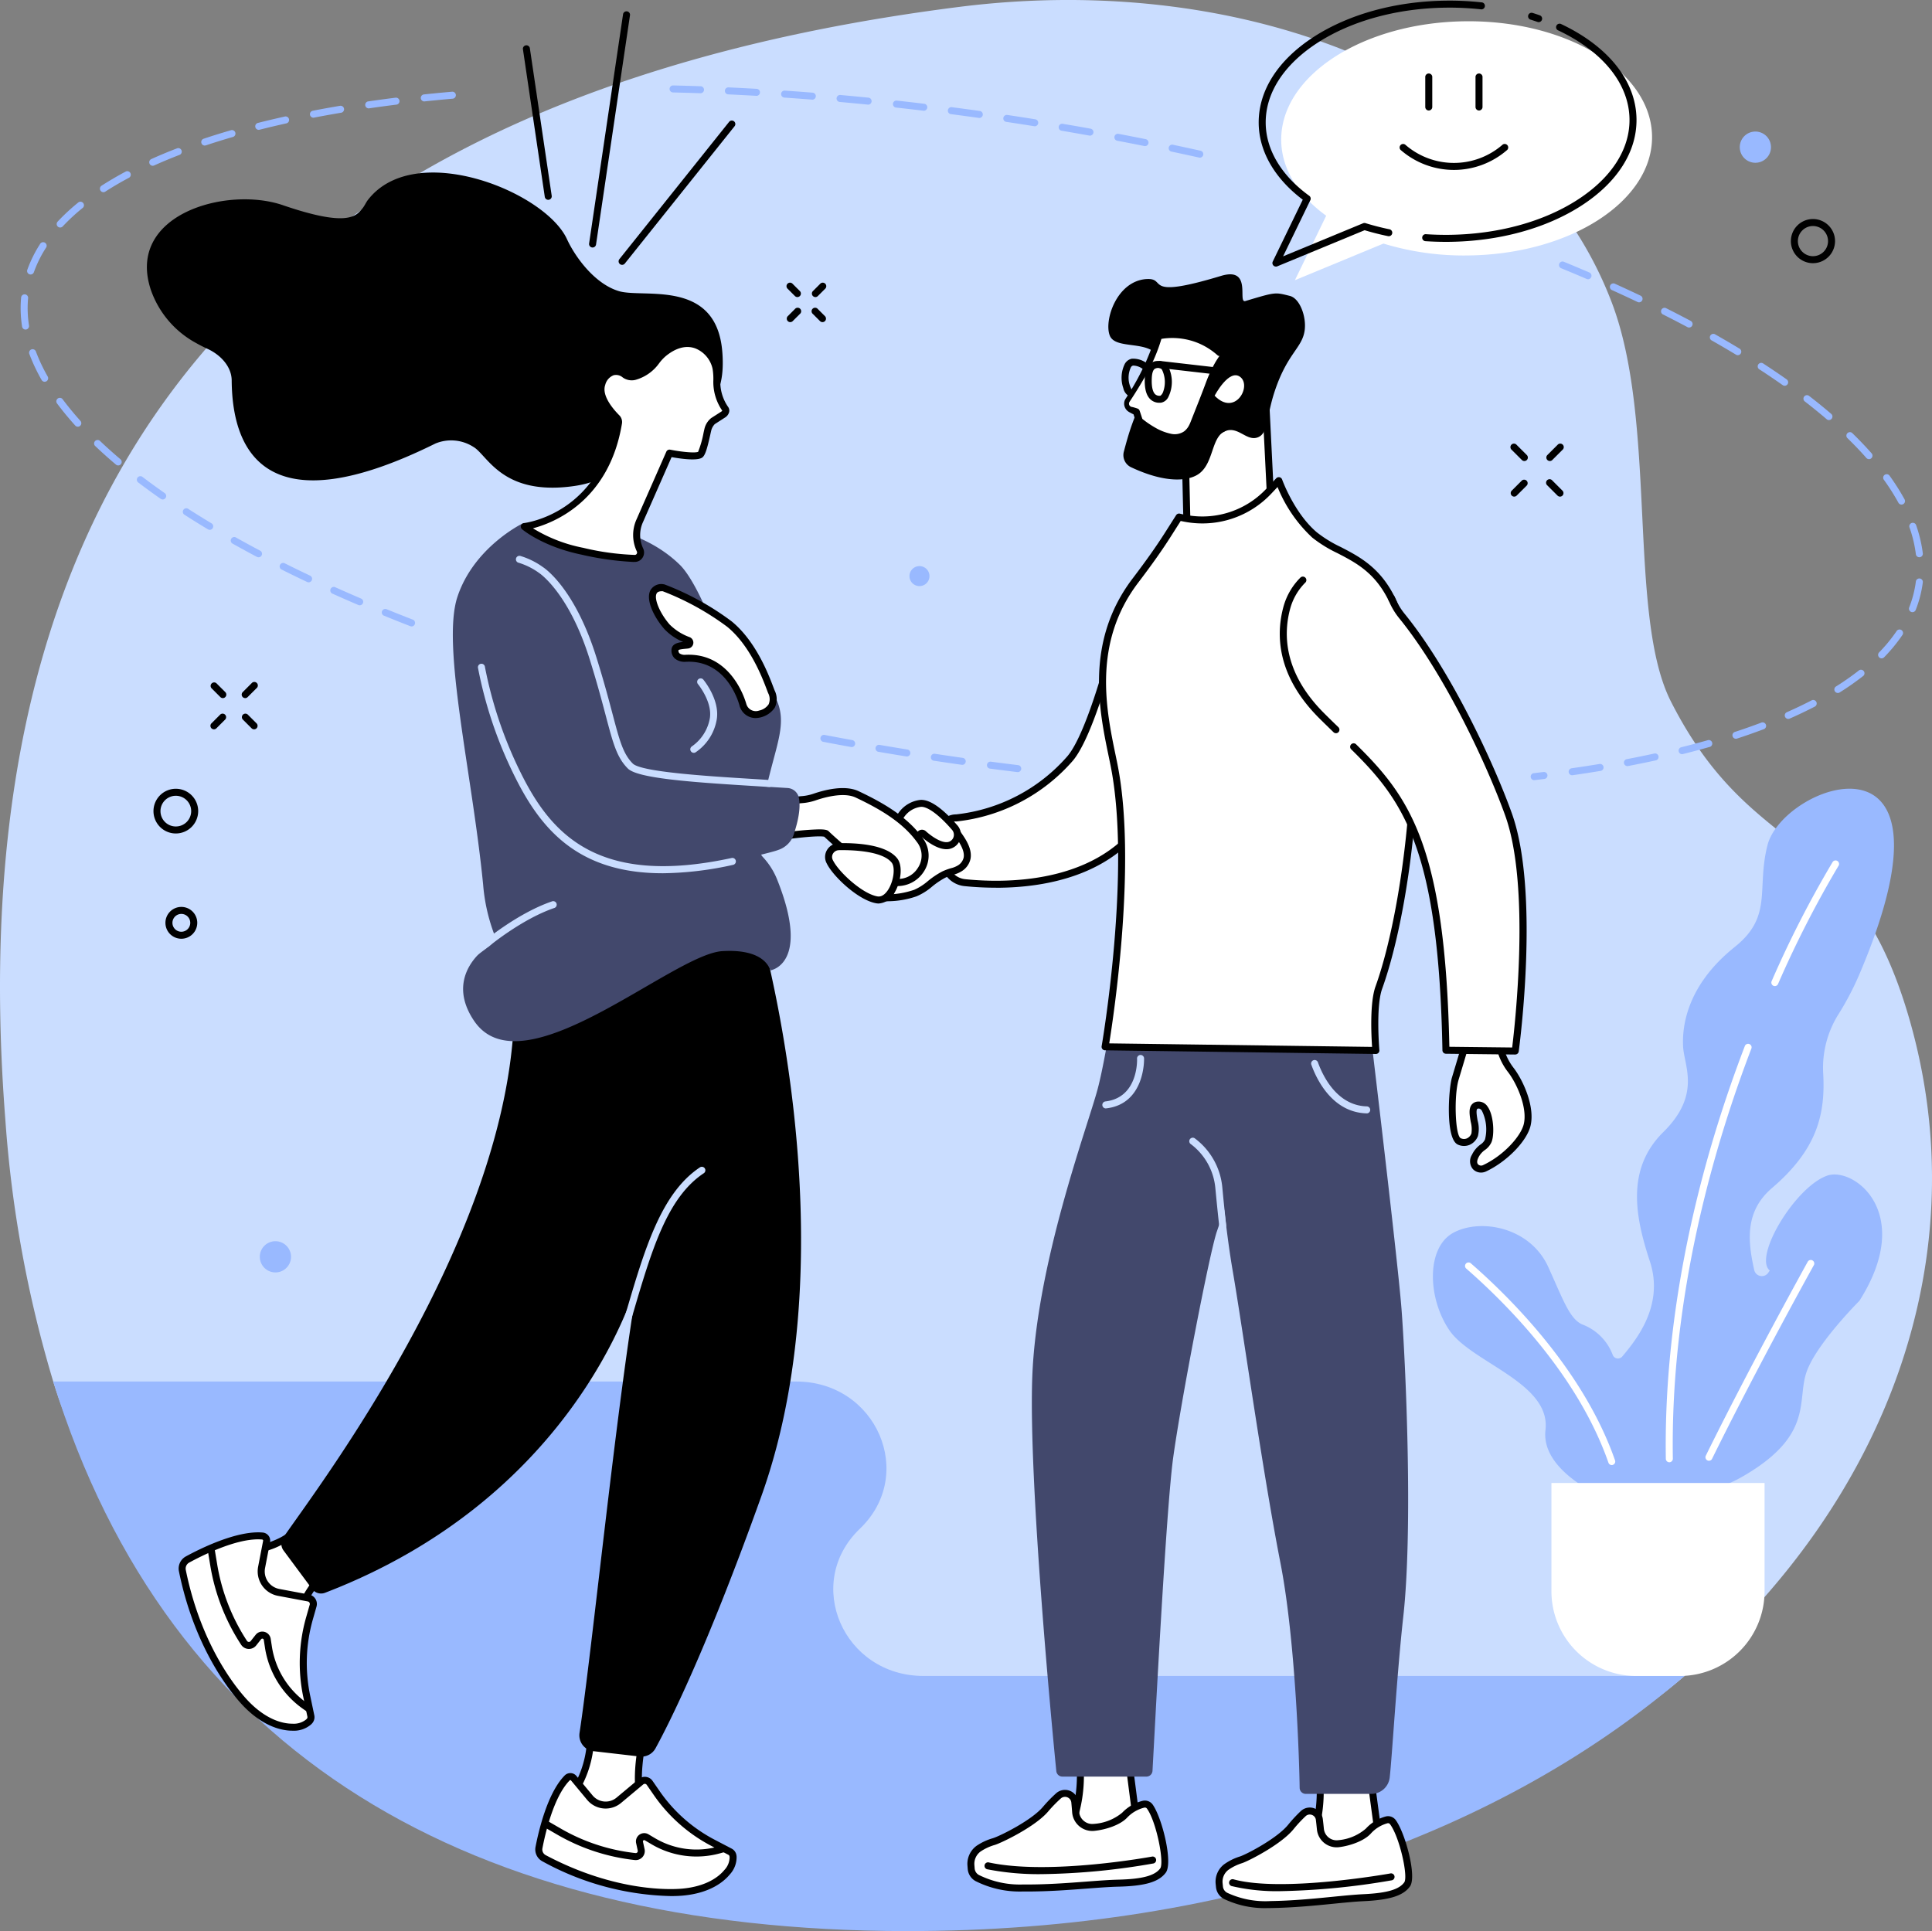 <svg xmlns="http://www.w3.org/2000/svg" xmlns:xlink="http://www.w3.org/1999/xlink" width="329.71" height="329.591" viewBox="0 0 329.71 329.591">
  <rect x="0" y="0" width="329.71" height="329.591" fill="#808080" stroke="none"/>
  <defs>
    <clipPath id="clip-path">
      <rect id="Rectangle_1478" data-name="Rectangle 1478" width="329.71" height="329.591" fill="none"/>
    </clipPath>
  </defs>
  <g id="Group_131" data-name="Group 131" clip-path="url(#clip-path)">
    <path id="Path_375" data-name="Path 375" d="M.915,191.14a204.814,204.814,0,0,0,8.181,44.7c19.758,63.8,102.063,77.495,147.482,77.654,56.637.2,100.3-1.191,130.745-27.309,35.172-30.17,50.124-72.042,38.513-112.3-9.7-33.619-26.418-26.058-40.684-54.161-7.4-14.576-2.3-47.451-10.039-67.956C260.847,13.96,213.329-5.114,163.629,1.186,29.954,18.133-6.52,95.735.915,191.14" transform="translate(0 0)" fill="#caddff"/>
    <path id="Path_376" data-name="Path 376" d="M168.362,685.889c56.737.063,102.395-17.347,132.843-43.542H171.35c-13.71,0-20.577-15.855-10.882-25.128s2.829-25.128-10.882-25.128H22.81c19.747,63.829,71.141,93.715,145.552,93.8" transform="translate(-13.726 -356.298)" fill="#99b9ff"/>
    <path id="Path_377" data-name="Path 377" d="M681.342,404.064c-5.432,1.875-12.6,13.8-9.842,16.17.078.067-.094.181-.141.269a1.335,1.335,0,0,1-2.484-.337c-1.121-5-1.594-10.028,3.047-13.994,7.733-6.609,9.14-12.655,8.718-19.686a17.2,17.2,0,0,1,2.695-10.093,48.711,48.711,0,0,0,3.577-6.9c18.6-43.8-13.12-32.332-15.779-21.8-1.9,7.523.984,12.093-5.578,17.342-8.324,6.659-9,13.78-8.811,17.061s3.094,8.156-3.375,14.53-4.741,14.654-2.3,22.06-2.156,13.218-4.687,16.218l-.013.015a.955.955,0,0,1-1.644-.271,8.9,8.9,0,0,0-5.186-5.182c-2.156-.937-3.251-4.173-5.8-9.791-3.118-6.88-11.647-8.372-16.24-5.842s-4.4,11.085-.65,16.616,17.344,8.954,16.406,17.016,12.936,12.843,12.936,12.843a4.922,4.922,0,0,0,2.317-1.168c3.646,2.181,9.088,4.316,12.165.184.457-.614.916-1.3,1.371-2.058,1.274-.075,3.2-.786,6.081-2.582,10.827-6.75,8.014-12.374,9.7-17.155s9-12.093,9-12.093c9.561-15.045-.986-22.925-5.484-21.373" transform="translate(-369.507 -203.411)" fill="#99b9ff"/>
    <path id="Path_378" data-name="Path 378" d="M714.44,518.709a.6.6,0,0,1-.6-.588c-.355-22.126,4.313-46.5,13.5-70.494a.6.6,0,0,1,1.116.427c-6.369,16.632-13.868,42.285-13.421,70.048a.6.6,0,0,1-.588.607Z" transform="translate(-429.553 -269.134)" fill="#fff"/>
    <path id="Path_379" data-name="Path 379" d="M759.673,390.285a.6.6,0,0,1-.546-.839A180.946,180.946,0,0,1,769.5,369.168a.6.6,0,1,1,1.014.633,179.675,179.675,0,0,0-10.293,20.129.6.6,0,0,1-.546.355" transform="translate(-456.784 -221.982)" fill="#fff"/>
    <path id="Path_380" data-name="Path 380" d="M652.924,575.7a.6.6,0,0,1-.564-.4c-5.209-14.948-17.412-27.151-24.222-33.094a.6.6,0,1,1,.785-.9c6.9,6.021,19.265,18.393,24.565,33.6a.6.6,0,0,1-.368.76.587.587,0,0,1-.2.034" transform="translate(-377.867 -325.648)" fill="#fff"/>
    <path id="Path_381" data-name="Path 381" d="M731.433,574.2a.6.6,0,0,1-.536-.861c7.713-15.669,17.323-32.973,17.418-33.146a.6.6,0,0,1,1.045.58c-.1.173-9.692,17.451-17.391,33.093a.6.6,0,0,1-.537.334" transform="translate(-439.79 -324.882)" fill="#fff"/>
    <path id="Path_382" data-name="Path 382" d="M686.746,668.512h-7.441a14.467,14.467,0,0,1-14.467-14.467V635.573h36.374v18.473a14.467,14.467,0,0,1-14.466,14.467" transform="translate(-400.075 -382.464)" fill="#fff"/>
    <path id="Path_383" data-name="Path 383" d="M573.156,773.847,560.8,772.839l.479-1.324a25.128,25.128,0,0,0,1.467-9.736l-.1-2.039,8.837,1.63Z" transform="translate(-337.47 -457.183)" fill="#fff"/>
    <path id="Path_384" data-name="Path 384" d="M572.6,773.41l-13.871-1.131.744-2.059a24.394,24.394,0,0,0,1.432-9.5l-.133-2.792,10,1.845Zm-12.217-2.2,10.836.884L569.7,760.785l-7.669-1.414.061,1.286a25.6,25.6,0,0,1-1.5,9.967Z" transform="translate(-336.219 -456.09)"/>
    <path id="Path_385" data-name="Path 385" d="M536.747,776.632a23.114,23.114,0,0,0-2.051,2.207c-1.979,2.5-7.449,5.295-8.538,5.656a9.012,9.012,0,0,0-2.551,1.263,3.129,3.129,0,0,0-1.187,2.818l.054.526a1.964,1.964,0,0,0,1.027,1.538,15.875,15.875,0,0,0,7.7,1.492c6.213-.09,11.951-.988,15.888-1.174s6.334-.77,7.408-2.272c.97-1.357-.864-8.556-2.454-10.652a1.006,1.006,0,0,0-1.082-.346,6.476,6.476,0,0,0-3.058,1.877,8.85,8.85,0,0,1-5.126,2.178,2.786,2.786,0,0,1-3.085-2.5c-.05-.511-.109-1.068-.176-1.622a1.643,1.643,0,0,0-2.77-.989" transform="translate(-314.362 -467.071)" fill="#fff"/>
    <path id="Path_386" data-name="Path 386" d="M529.919,791.831a16.1,16.1,0,0,1-7.6-1.564,2.558,2.558,0,0,1-1.341-2.005l-.054-.526a3.742,3.742,0,0,1,1.42-3.355,9.422,9.422,0,0,1,2.724-1.354c1.142-.379,6.4-3.113,8.258-5.46a24.078,24.078,0,0,1,2.106-2.268,2.24,2.24,0,0,1,3.776,1.348c.068.559.128,1.12.178,1.635a2.184,2.184,0,0,0,.809,1.5,2.15,2.15,0,0,0,1.612.468,8.26,8.26,0,0,0,4.745-1.977,7.107,7.107,0,0,1,3.343-2.059,1.613,1.613,0,0,1,1.724.559c1.623,2.139,3.683,9.655,2.464,11.361-1.13,1.58-3.409,2.311-7.866,2.521-1.5.071-3.228.242-5.231.441-3.2.318-6.826.677-10.677.734-.131,0-.26,0-.388,0m7.056-15.965a1.033,1.033,0,0,0-.719.3,22.405,22.405,0,0,0-2,2.147c-2.1,2.647-7.735,5.493-8.819,5.852a8.355,8.355,0,0,0-2.378,1.172,2.54,2.54,0,0,0-.954,2.281l.054.527a1.363,1.363,0,0,0,.713,1.072,15.371,15.371,0,0,0,7.412,1.422c3.8-.055,7.4-.413,10.577-.728,1.935-.192,3.764-.374,5.292-.446,3.993-.189,6.072-.794,6.951-2.023.7-.978-.8-7.782-2.444-9.943a.411.411,0,0,0-.442-.133,5.9,5.9,0,0,0-2.773,1.7c-1.158,1.327-3.666,2.163-5.507,2.378A3.382,3.382,0,0,1,538.2,778.4c-.05-.506-.108-1.059-.175-1.607a1.029,1.029,0,0,0-.687-.862,1.06,1.06,0,0,0-.358-.063" transform="translate(-313.459 -466.169)"/>
    <path id="Path_387" data-name="Path 387" d="M535.638,805.945a33.548,33.548,0,0,1-8.344-.849.6.6,0,1,1,.311-1.153c8.351,2.256,26.48-.978,26.662-1.011a.6.6,0,1,1,.213,1.175,123.061,123.061,0,0,1-18.842,1.838" transform="translate(-317.04 -483.169)"/>
    <path id="Path_388" data-name="Path 388" d="M469.994,767.252l-11.9-1.027.467-1.273a24.2,24.2,0,0,0,1.458-9.371l-.084-1.965,8.5,1.61Z" transform="translate(-275.667 -453.498)" fill="#fff"/>
    <path id="Path_389" data-name="Path 389" d="M469.428,766.813l-13.413-1.158.736-2.007a23.491,23.491,0,0,0,1.421-9.14l-.117-2.717,9.671,1.83ZM457.675,764.6l10.378.9-1.4-10.861-7.338-1.389.052,1.212a24.666,24.666,0,0,1-1.493,9.6Z" transform="translate(-274.413 -452.4)"/>
    <path id="Path_390" data-name="Path 390" d="M430.995,769.036a23.553,23.553,0,0,0-2.148,2.207c-2.081,2.5-7.737,5.232-8.859,5.576a9.207,9.207,0,0,0-2.637,1.229,3.2,3.2,0,0,0-1.28,2.851l.043.539a2,2,0,0,0,1.013,1.6,16.22,16.22,0,0,0,7.833,1.708c6.351.056,12.234-.725,16.262-.822s6.491-.636,7.623-2.144c1.023-1.363-.679-8.763-2.254-10.942a1.028,1.028,0,0,0-1.1-.38,6.619,6.619,0,0,0-3.169,1.845c-.992,1.085-3.257,1.913-5.289,2.1a2.847,2.847,0,0,1-3.092-2.629c-.039-.524-.086-1.094-.142-1.661a1.679,1.679,0,0,0-2.806-1.076" transform="translate(-250.37 -462.51)" fill="#fff"/>
    <path id="Path_391" data-name="Path 391" d="M424.711,784.441q-.328,0-.659,0a16.759,16.759,0,0,1-8.12-1.784,2.6,2.6,0,0,1-1.316-2.07l-.043-.539a3.813,3.813,0,0,1,1.526-3.383,9.619,9.619,0,0,1,2.812-1.316c1.176-.361,6.617-3.032,8.574-5.387a24.539,24.539,0,0,1,2.2-2.265,2.276,2.276,0,0,1,3.8,1.458c.056.572.1,1.147.143,1.675a2.243,2.243,0,0,0,.8,1.559,2.2,2.2,0,0,0,1.645.52,8.459,8.459,0,0,0,4.9-1.911,7.249,7.249,0,0,1,3.458-2.02,1.637,1.637,0,0,1,1.734.607c1.606,2.221,3.532,9.94,2.247,11.65-1.189,1.584-3.532,2.274-8.086,2.383-1.532.037-3.3.171-5.354.327-3.094.234-6.577.5-10.269.5m6.511-16.154a1.069,1.069,0,0,0-.726.288,23.358,23.358,0,0,0-2.092,2.147c-2.2,2.652-8.029,5.424-9.143,5.766a8.56,8.56,0,0,0-2.462,1.142,2.609,2.609,0,0,0-1.034,2.32l.042.539a1.407,1.407,0,0,0,.71,1.122,15.7,15.7,0,0,0,7.546,1.631c3.886.035,7.573-.246,10.827-.493,1.981-.15,3.853-.292,5.416-.329,4.089-.1,6.23-.668,7.16-1.906.74-.985-.634-7.984-2.26-10.233a.434.434,0,0,0-.462-.152,6.033,6.033,0,0,0-2.88,1.67c-1.212,1.326-3.791,2.119-5.675,2.295a3.444,3.444,0,0,1-3.743-3.18c-.039-.519-.085-1.084-.14-1.647a1.064,1.064,0,0,0-.69-.908,1.1,1.1,0,0,0-.393-.074" transform="translate(-249.468 -461.608)"/>
    <path id="Path_392" data-name="Path 392" d="M431.8,798.67a45.534,45.534,0,0,1-9.283-.818.6.6,0,1,1,.251-1.168c10.328,2.213,27.682-.985,27.856-1.017a.6.6,0,0,1,.22,1.174A117.836,117.836,0,0,1,431.8,798.67" transform="translate(-253.972 -478.797)"/>
    <path id="Path_393" data-name="Path 393" d="M473.761,458.231c-1.268,3.714-6.1,28.773-7.453,38.59-1.233,8.93-3.168,47.07-3.532,53.472a1.042,1.042,0,0,1-1.043.982H447.4a1.043,1.043,0,0,1-1.039-.939c-.666-6.638-4.73-49.077-4.11-67.055.678-19.634,9.486-42.991,11.181-49.423s3.794-21.655,3.794-21.655l42.054,6.32s5.311,44.108,5.989,52.91,2,37.273.308,52.506c-1.1,9.869-1.922,24.071-2.322,27.5a3.151,3.151,0,0,1-3.132,2.785H488.933a1.042,1.042,0,0,1-1.045-1.029c-.051-4.109-.662-25.03-3.285-38.428-3.049-15.572-6.437-39.945-8.131-49.761-.56-3.246-1.046-6.973-1.446-10.508,0,0,0,.024-1.264,3.738" transform="translate(-266.093 -248.049)" fill="#42486c"/>
    <path id="Path_394" data-name="Path 394" d="M515.285,503.147a.6.6,0,0,1-.593-.53c-.285-2.526-.5-4.8-.665-6.5a10.6,10.6,0,0,0-4.244-7.516.6.6,0,0,1,.711-.961A11.8,11.8,0,0,1,515.217,496c.159,1.695.378,3.963.662,6.478a.6.6,0,0,1-.527.661.564.564,0,0,1-.068,0" transform="translate(-306.623 -293.373)" fill="#caddff"/>
    <path id="Path_395" data-name="Path 395" d="M571.423,463.493h-.014c-5.9-.137-8.583-5.817-9.462-8.253a.6.6,0,1,1,1.124-.405c.8,2.2,3.2,7.344,8.366,7.464a.6.6,0,0,1-.014,1.195" transform="translate(-338.137 -273.464)" fill="#caddff"/>
    <path id="Path_396" data-name="Path 396" d="M472.91,461.352a.6.6,0,0,1-.066-1.191c5.594-.635,5.437-6.987,5.427-7.257a.6.6,0,1,1,1.194-.042c0,.077.193,7.728-6.486,8.485a.56.56,0,0,1-.068,0" transform="translate(-284.221 -272.169)" fill="#caddff"/>
    <path id="Path_397" data-name="Path 397" d="M522.6,193.057l-.943-19.088-13.791,7.188.286,12.068a5.683,5.683,0,0,0,2.435,4.165c2.857,2.05,6.824,1.628,9.691-.409l.664-.472a3.954,3.954,0,0,0,1.658-3.453" transform="translate(-305.618 -104.688)" fill="#fff"/>
    <path id="Path_398" data-name="Path 398" d="M514.043,198.44a8.014,8.014,0,0,1-4.7-1.466,6.24,6.24,0,0,1-2.683-4.622l-.286-12.083a.6.6,0,0,1,.321-.544l13.791-7.188a.6.6,0,0,1,.873.5l.943,19.086a4.527,4.527,0,0,1-1.909,3.972l-.664.472a9.871,9.871,0,0,1-5.682,1.873m-6.469-17.827.277,11.7a5.069,5.069,0,0,0,2.16,3.677,7.891,7.891,0,0,0,9.023-.393l.664-.472a3.34,3.34,0,0,0,1.408-2.931v0l-.9-18.157Z" transform="translate(-304.715 -103.786)"/>
    <path id="Path_399" data-name="Path 399" d="M481.455,118.382c3.7-.254-.912,3.583,12.734-.542,5.435-1.642,2.747,4.712,4.158,4.289,5.211-1.56,5.032-1.512,7.591-.875,1.694.422,2.828,3.5,2.536,5.82-.386,3.056-2.912,3.874-5.085,10.348-1.526,4.547-1.109,7.294-2.928,7.975-1.839.689-3.231-1.759-5.3-1.157-2.674.778-2.093,5.387-4.683,7.33-1.633,1.225-5.458,1.828-11.631-1.072a2.288,2.288,0,0,1-1.242-2.655c.362-1.368.828-3.094,1.413-4.706,2.785-7.683,5.506-9.443,4.491-11.414-1.556-3.019-7.318-1.213-8.3-3.7-1.023-2.579,1.181-9.3,6.247-9.646" transform="translate(-285.816 -70.748)"/>
    <path id="Path_400" data-name="Path 400" d="M499.242,146.9l-1.037,1.977a22.7,22.7,0,0,0-1.267,2.883c-.667,1.855-1.936,5-2.629,6.77-2.227,5.705-9.325-.456-9.325-.456l-.507-1.558-.949-.372a1.132,1.132,0,0,1-.477-.336,1.083,1.083,0,0,1-.061-1.281c1.389-2.088,4.283-6.776,5.295-10.965a11.94,11.94,0,0,1,10.957,3.338" transform="translate(-290.537 -86.242)" fill="#fff"/>
    <path id="Path_401" data-name="Path 401" d="M499.2,145.9c-.215.517-.446,1.049-.7,1.574-.125.262-.256.523-.389.779q-.166.322-.322.65-.311.655-.579,1.328c-.18.447-.335.9-.508,1.38-.7,1.876-1.438,3.719-2.164,5.566l-.272.693a6.414,6.414,0,0,1-.355.753,4.161,4.161,0,0,1-1.131,1.324,3.6,3.6,0,0,1-1.65.681,5.006,5.006,0,0,1-1.7-.061,10.059,10.059,0,0,1-2.943-1.17,17.177,17.177,0,0,1-2.539-1.775.571.571,0,0,1-.177-.262l0-.006c-.165-.521-.337-1.039-.5-1.561l.347.369a8.965,8.965,0,0,1-.856-.421,2.02,2.02,0,0,1-.524-.359,1.626,1.626,0,0,1-.368-.561,1.545,1.545,0,0,1,.038-1.279,1.469,1.469,0,0,1,.081-.143l.066-.1.129-.2.254-.4q1.016-1.59,1.89-3.263c.583-1.112,1.116-2.248,1.583-3.4a23.748,23.748,0,0,0,1.155-3.52v0a.582.582,0,0,1,.423-.431,9.589,9.589,0,0,1,1.585-.246,12.768,12.768,0,0,1,1.566-.026,12.3,12.3,0,0,1,5.947,1.805,12.848,12.848,0,0,1,1.276.91c.208.158.4.337.6.507l.073.065.1.1c.07.072.14.147.206.225a4.277,4.277,0,0,1,.349.481m-1.181.179a1.659,1.659,0,0,1-.192-.035.21.21,0,0,1-.064-.033l-.1-.085c-.182-.152-.357-.313-.548-.454a11.553,11.553,0,0,0-1.166-.807,11.2,11.2,0,0,0-2.575-1.152,11.68,11.68,0,0,0-2.785-.489,11.543,11.543,0,0,0-1.418.011,9.407,9.407,0,0,0-1.366.19l.423-.434a29.838,29.838,0,0,1-3.066,7.1q-.959,1.663-2,3.272l-.263.4-.133.2-.064.1a.5.5,0,0,0-.036.063.614.614,0,0,0-.013.56.605.605,0,0,0,.491.3,8.73,8.73,0,0,1,.914.273.581.581,0,0,1,.342.352l.006.017c.178.517.344,1.037.517,1.554l-.178-.269a16.094,16.094,0,0,0,2.352,1.615,8.879,8.879,0,0,0,2.575,1.011,2.862,2.862,0,0,0,2.34-.407,2.981,2.981,0,0,0,.779-.934,5.143,5.143,0,0,0,.281-.594l.273-.693c.73-1.849,1.471-3.691,2.164-5.538.171-.452.343-.937.54-1.408s.4-.937.63-1.395q.169-.344.348-.681c.1-.184.2-.363.3-.54.21-.354.439-.7.686-1.064" transform="translate(-289.907 -85.326)"/>
    <path id="Path_402" data-name="Path 402" d="M520.508,164.317s2.489-4.756,4.415-3.167-.945,6.756-4.415,3.167" transform="translate(-313.222 -96.778)" fill="#fff"/>
    <path id="Path_403" data-name="Path 403" d="M493.065,161.828a2.186,2.186,0,0,1-1.546-.586c-.723-.686-1.033-1.891-.949-3.685.068-1.43.494-2.3,1.3-2.655a2.267,2.267,0,0,1,1.779-.055,1.741,1.741,0,0,1,.977.927,5.848,5.848,0,0,1-.057,5.107,1.723,1.723,0,0,1-1.214.932,2.836,2.836,0,0,1-.293.015m-.71-5.833c-.349.154-.548.7-.592,1.618-.082,1.752.268,2.469.578,2.763a1.08,1.08,0,0,0,.9.249,1.356,1.356,0,0,0,.436-.6,4.851,4.851,0,0,0-.154-3.8.567.567,0,0,0-.319-.267,1.071,1.071,0,0,0-.847.041" transform="translate(-295.199 -93.087)"/>
    <path id="Path_404" data-name="Path 404" d="M507.741,157.212a.578.578,0,0,1-.069,0l-11.591-1.332a.6.6,0,0,1,.136-1.187l11.591,1.333a.6.6,0,0,1-.067,1.191" transform="translate(-298.205 -93.083)"/>
    <path id="Path_405" data-name="Path 405" d="M482.026,160.065a.6.6,0,0,1-.245-.053,2.069,2.069,0,0,1-.866-1.315,5.36,5.36,0,0,1,.25-4.107,1.762,1.762,0,0,1,1.2-.9,3.905,3.905,0,0,1,2.673.86.6.6,0,0,1-.728.947,2.841,2.841,0,0,0-1.71-.636.563.563,0,0,0-.4.315,4.2,4.2,0,0,0,.137,3.778.6.6,0,0,1-.314,1.106" transform="translate(-289.217 -92.465)"/>
    <path id="Path_406" data-name="Path 406" d="M432.453,275.176S428.63,290.638,424.989,295a30.085,30.085,0,0,1-19.48,10.186s-4.842-.312-1.795,8.459a3.872,3.872,0,0,0,3.258,2.588c6.56.67,24.916,1.145,32.035-13.23,8.739-17.645-6.554-27.831-6.554-27.831" transform="translate(-242.334 -165.591)" fill="#fff"/>
    <path id="Path_407" data-name="Path 407" d="M411.4,316.2a53.427,53.427,0,0,1-5.391-.274,4.484,4.484,0,0,1-3.762-2.986c-1.311-3.774-1.382-6.468-.21-8.007a3.242,3.242,0,0,1,2.553-1.246,29.4,29.4,0,0,0,19.038-9.971c3.512-4.211,7.305-19.435,7.343-19.588a.6.6,0,0,1,.911-.353,24.032,24.032,0,0,1,6.741,7.5c2.564,4.462,4.649,11.744.017,21.1-5.785,11.681-18.6,13.833-27.24,13.833m-6.863-11.32a2,2,0,0,0-1.56.79c-.62.829-1.053,2.7.4,6.877a3.286,3.286,0,0,0,2.755,2.19c7.169.732,24.584.94,31.439-12.9,3.522-7.111,3.536-13.816.041-19.929a23.823,23.823,0,0,0-5.7-6.623c-.874,3.367-4.14,15.331-7.364,19.2a30.649,30.649,0,0,1-19.888,10.4.507.507,0,0,1-.089,0h-.031" transform="translate(-241.432 -164.688)"/>
    <path id="Path_408" data-name="Path 408" d="M381.856,353.335c.77,1.129,3.146,4.114.315,5.944-.735.475-1.512.475-2.679,1.036-1.725.83-3.322,2.636-4.841,3.152-3.933,1.339-8.49,1.143-11.106-1.546s4.708-11.649,9.94-11.2,7.25.971,8.371,2.614" transform="translate(-218.439 -211.041)" fill="#fff"/>
    <path id="Path_409" data-name="Path 409" d="M369.077,363.965a9.439,9.439,0,0,1-6.86-2.532c-.943-.969-.954-2.577-.03-4.527,1.63-3.444,6.392-8.048,10.449-7.685,5.133.439,7.492.936,8.813,2.872l.165.237c.658.94,1.883,2.69,1.548,4.4a3.3,3.3,0,0,1-1.567,2.141,5.106,5.106,0,0,1-1.391.574,8.553,8.553,0,0,0-1.354.5,13.6,13.6,0,0,0-2.23,1.5,10.08,10.08,0,0,1-2.677,1.676,15.186,15.186,0,0,1-4.866.837M372.2,350.4c-3.184,0-7.347,3.673-8.932,7.02-.685,1.445-.755,2.605-.193,3.183,2.2,2.266,6.32,2.815,10.485,1.4a9.349,9.349,0,0,0,2.332-1.491,14.389,14.389,0,0,1,2.442-1.634,9.732,9.732,0,0,1,1.53-.567,4.068,4.068,0,0,0,1.084-.432,2.124,2.124,0,0,0,1.043-1.367c.238-1.215-.8-2.7-1.354-3.49l-.173-.249c-.942-1.381-2.721-1.909-7.928-2.355-.11-.009-.223-.014-.336-.014" transform="translate(-217.538 -210.136)"/>
    <path id="Path_410" data-name="Path 410" d="M394.093,350.478a1.863,1.863,0,0,0-.363-2.124c-1.267-1.457-3.9-4.2-5.762-4.04-2.188.186-4.984,2.612-4.133,6.753.544,2.645,2.931,1.35,3.251.3.341-1.119.839-2.352,1.414-1.841.63.56,4.154,3.577,5.593.951" transform="translate(-230.883 -207.192)" fill="#fff"/>
    <path id="Path_411" data-name="Path 411" d="M384.371,352.322l-.092,0c-.461-.022-1.572-.263-1.936-2.035a6.406,6.406,0,0,1,1.019-5.318,5.255,5.255,0,0,1,3.648-2.15c1.978-.17,4.5,2.215,6.264,4.243a2.439,2.439,0,0,1,.436,2.8,2.469,2.469,0,0,1-1.758,1.331c-1.694.3-3.7-1.209-4.614-2a5.7,5.7,0,0,0-.589,1.444,2.689,2.689,0,0,1-2.379,1.682m2.848-8.32c-.037,0-.073,0-.108,0a4.1,4.1,0,0,0-2.792,1.675,5.247,5.247,0,0,0-.806,4.363c.144.7.421,1.063.822,1.082a1.522,1.522,0,0,0,1.273-.835c.459-1.5.883-2.185,1.465-2.349a.959.959,0,0,1,.917.235c1.134,1.007,2.716,2.021,3.758,1.838a1.267,1.267,0,0,0,.914-.728,1.3,1.3,0,0,0-.29-1.445c-2.1-2.419-4.016-3.841-5.154-3.841" transform="translate(-229.977 -206.289)"/>
    <path id="Path_412" data-name="Path 412" d="M502.56,206s2.069,5.849,6.1,9.269,10.147,3.611,13.707,12.086c6.2,14.755,3.039,49.141-2.735,65.181-1.161,3.226-.5,10.719-.5,10.719l-46.211-.622s5.2-29.81,1.518-48.142c-1.522-7.588-4.9-20.162,3.646-31.421,1.948-2.565,3.843-5.169,5.571-7.887l1.888-2.97c.415.1.872.192,1.36.276a15.6,15.6,0,0,0,13.967-4.7Z" transform="translate(-284.32 -123.963)" fill="#fff"/>
    <path id="Path_413" data-name="Path 413" d="M518.212,302.949H518.2l-46.21-.622a.6.6,0,0,1-.581-.7c.052-.3,5.134-29.912,1.521-47.921-.1-.5-.208-1.021-.321-1.562-1.622-7.807-4.073-19.605,4.078-30.338,2.35-3.093,4.058-5.513,5.542-7.846l1.888-2.97a.6.6,0,0,1,.641-.261c.412.1.858.188,1.325.269a14.956,14.956,0,0,0,13.431-4.52l1.695-1.791a.6.6,0,0,1,1,.211c.02.057,2.067,5.741,5.919,9.013a21.286,21.286,0,0,0,4.094,2.515c3.391,1.755,7.236,3.745,9.777,9.794,2.873,6.841,4,18.338,3.167,32.375-.737,12.456-2.995,25.193-5.891,33.239-1.1,3.065-.475,10.392-.469,10.465a.6.6,0,0,1-.6.65M472.7,301.141l44.862.6c-.133-1.929-.413-7.541.586-10.316,5.435-15.1,9.064-49.707,2.745-64.747-2.373-5.65-5.857-7.453-9.225-9.2a22.18,22.18,0,0,1-4.318-2.665,24.135,24.135,0,0,1-5.92-8.631l-1.049,1.109a16.145,16.145,0,0,1-14.5,4.876c-.338-.059-.666-.122-.979-.19l-1.663,2.616c-1.5,2.362-3.228,4.808-5.6,7.928-7.822,10.3-5.437,21.777-3.859,29.372.113.544.222,1.068.323,1.57,3.346,16.681-.657,43.077-1.4,47.671" transform="translate(-283.406 -123.06)"/>
    <path id="Path_414" data-name="Path 414" d="M630.4,446.66a9.932,9.932,0,0,0,1.877,4.2c1.556,2,3.553,6.348,2.847,9.41-.519,2.252-3.606,5.706-7.273,7.43a1.329,1.329,0,0,1-1.564-.274,1.508,1.508,0,0,1-.056-1.762c.744-1.573,1.77-1.514,2.248-2.66.593-1.423.232-6.292-1.763-6.086-1.814.188-.006,3.669-.556,5.059a1.915,1.915,0,0,1-2.618,1.143c-1.557-.689-1.4-8.376-.685-10.746s1.943-6.509,1.943-6.509Z" transform="translate(-374.498 -268.304)" fill="#fff"/>
    <path id="Path_415" data-name="Path 415" d="M626.36,467.43a1.854,1.854,0,0,1-1.4-.616,2.063,2.063,0,0,1-.147-2.411,4.536,4.536,0,0,1,1.469-1.763,2.107,2.107,0,0,0,.767-.871,7.154,7.154,0,0,0-.549-4.919c-.248-.333-.452-.357-.6-.342s-.182.06-.195.077c-.213.28-.042,1.268.082,1.989a5.211,5.211,0,0,1,.051,2.618,2.659,2.659,0,0,1-1.448,1.519,2.493,2.493,0,0,1-1.967-.049c-2.181-.966-1.592-9.562-1.015-11.466.719-2.369,1.942-6.5,1.942-6.505l.146-.495,6.552.933.065.442a9.426,9.426,0,0,0,1.757,3.918c1.68,2.156,3.709,6.657,2.958,9.912-.608,2.637-4.018,6.152-7.6,7.836a2.041,2.041,0,0,1-.866.195m-.4-12.121a1.823,1.823,0,0,1,1.5.828c1.1,1.483,1.213,4.846.694,6.091a3.239,3.239,0,0,1-1.129,1.349,3.368,3.368,0,0,0-1.13,1.337c-.354.748-.113,1.023-.034,1.113a.739.739,0,0,0,.86.127c3.573-1.679,6.476-4.987,6.945-7.023.655-2.841-1.246-7-2.737-8.909a10.653,10.653,0,0,1-1.909-4.035l-4.67-.665c-.347,1.169-1.23,4.145-1.8,6.019-.838,2.765-.6,9.606.355,10.027a1.286,1.286,0,0,0,1.031.036,1.476,1.476,0,0,0,.79-.853,4.933,4.933,0,0,0-.117-1.976c-.2-1.141-.383-2.22.143-2.914a1.418,1.418,0,0,1,1.024-.544c.058-.006.12-.009.185-.009" transform="translate(-373.618 -267.3)"/>
    <path id="Path_416" data-name="Path 416" d="M555.027,243.559a10.654,10.654,0,0,0-4.466,6.058c-1.2,4.311-1.322,11.26,5.924,18.5,11.862,11.859,20.448,15.9,21.209,57.1l11.832.134s3.64-26.955-1.129-40.325c-4.272-11.976-17.254-38.462-28.16-42.15a6.021,6.021,0,0,0-5.209.678" transform="translate(-330.936 -145.97)" fill="#fff"/>
    <path id="Path_417" data-name="Path 417" d="M606.826,333.443h-.007l-11.832-.134a.6.6,0,0,1-.59-.587c-.631-34.167-6.557-42.506-15.526-51.33a.6.6,0,1,1,.837-.852c9.128,8.98,15.175,17.445,15.872,51.58l10.72.121c.469-3.815,3.136-27.459-1.166-39.521-2.924-8.2-10.161-23.949-18.114-33.742a11.977,11.977,0,0,1-1.642-2.671l-.2-.45a.6.6,0,1,1,1.091-.486l.2.45a10.778,10.778,0,0,0,1.478,2.4c8.047,9.91,15.36,25.819,18.311,34.094,4.764,13.354,1.308,39.5,1.159,40.606a.6.6,0,0,1-.591.517" transform="translate(-348.236 -153.459)"/>
    <path id="Path_418" data-name="Path 418" d="M558.017,273.792a.6.6,0,0,1-.415-.168c-.722-.7-1.577-1.527-2.453-2.4-7.358-7.355-7.366-14.439-6.077-19.086a11.177,11.177,0,0,1,2.909-4.941.6.6,0,0,1,.841.849,9.988,9.988,0,0,0-2.6,4.412c-1.2,4.34-1.18,10.973,5.77,17.921.869.869,1.72,1.695,2.438,2.388a.6.6,0,0,1-.415,1.027" transform="translate(-330.022 -148.648)"/>
    <path id="Path_419" data-name="Path 419" d="M256.161,744.805s-2.1,8.494.324,12.421l.687,1.629-13.927-3.1.937-1.423a17.794,17.794,0,0,0,2.91-8.282Z" transform="translate(-146.376 -448.196)" fill="#fff"/>
    <path id="Path_420" data-name="Path 420" d="M256.7,758.614l-15.9-3.538,1.412-2.146a17.282,17.282,0,0,0,2.814-8.005l.04-.476,10.415-1.431-.211.855c-.02.082-2.008,8.3.252,11.964l.042.082Zm-13.952-4.328,11.952,2.659-.219-.521c-2.052-3.392-1.028-9.693-.56-11.986l-7.753,1.065a18.535,18.535,0,0,1-2.959,8.084Z" transform="translate(-144.903 -447.121)"/>
    <path id="Path_421" data-name="Path 421" d="M249.8,762.482l1.237,1.789a26.579,26.579,0,0,0,9.548,8.433l2.935,1.534a.951.951,0,0,1,.5.734l.019.159c.2,1.77-2.258,5.442-8.7,6.007-3.984.349-13.124-.244-23.557-5.783a1.7,1.7,0,0,1-.875-1.818c.513-2.67,1.982-9.007,4.811-11.885a.753.753,0,0,1,1.12.036l2.757,3.323a3.5,3.5,0,0,0,4.939.45l3.8-3.174a1,1,0,0,1,1.458.2" transform="translate(-138.936 -458.193)" fill="#fff"/>
    <path id="Path_422" data-name="Path 422" d="M252.495,780.906a47.483,47.483,0,0,1-21.891-5.927,2.284,2.284,0,0,1-1.181-2.459c.512-2.666,2.021-9.19,4.972-12.192a1.361,1.361,0,0,1,1.032-.409,1.338,1.338,0,0,1,.973.483l2.758,3.323a2.9,2.9,0,0,0,4.1.373l3.8-3.174a1.595,1.595,0,0,1,2.332.316l1.238,1.789a26.079,26.079,0,0,0,9.333,8.244l2.935,1.534a1.55,1.55,0,0,1,.822,1.195l.018.159a4.308,4.308,0,0,1-1.144,3.038c-.959,1.176-3.285,3.211-8.094,3.633-.366.032-1.047.076-2,.076m-17.125-19.793a.172.172,0,0,0-.123.053c-2.722,2.77-4.159,9.02-4.65,11.579a1.094,1.094,0,0,0,.568,1.178c11.924,6.332,21.437,5.871,23.224,5.716,4.371-.383,6.432-2.168,7.272-3.2a3.183,3.183,0,0,0,.883-2.145l-.019-.159a.352.352,0,0,0-.188-.273L259.4,772.33a27.284,27.284,0,0,1-9.762-8.622l-1.238-1.789a.4.4,0,0,0-.584-.078l-3.8,3.174a4.1,4.1,0,0,1-5.782-.527l-2.758-3.323a.139.139,0,0,0-.1-.052Z" transform="translate(-138.032 -457.29)"/>
    <path id="Path_423" data-name="Path 423" d="M248.26,786.941a1.6,1.6,0,0,1-.17-.009,33.728,33.728,0,0,1-13.244-4.348l-2.282-1.319a.6.6,0,0,1,.6-1.035l2.282,1.319a32.528,32.528,0,0,0,12.777,4.195.35.35,0,0,0,.382-.421l-.276-1.273a1.413,1.413,0,0,1,2.1-1.513l1.139.675a13.871,13.871,0,0,0,10.776,1.417l.717-.2a.6.6,0,0,1,.323,1.151l-.717.2a15.08,15.08,0,0,1-11.708-1.54l-1.139-.675a.21.21,0,0,0-.24.011.206.206,0,0,0-.085.221l.276,1.273a1.544,1.544,0,0,1-1.511,1.871" transform="translate(-139.769 -469.465)"/>
    <path id="Path_424" data-name="Path 424" d="M120.926,659.44s-6.84,6.064-7.4,10.846l-.477,1.8-9.193-12.509,1.7-.32c2.837-1.2,5.673-1.681,7.656-4.036Z" transform="translate(-62.494 -394.285)" fill="#fff"/>
    <path id="Path_425" data-name="Path 425" d="M111.725,672.3l-10.494-14.28,2.572-.483c.7-.293,1.393-.544,2.066-.786,2.015-.726,3.917-1.412,5.306-3.06l.315-.374,8.891,4.865-.635.563c-.067.059-6.676,5.97-7.207,10.469l-.016.083Zm-8.407-13.456,7.892,10.739.147-.552c.515-4.119,5.249-8.961,6.978-10.607l-6.573-3.6a13.09,13.09,0,0,1-5.487,3.048c-.677.244-1.378.5-2.066.788l-.123.037Z" transform="translate(-60.917 -393.139)"/>
    <path id="Path_426" data-name="Path 426" d="M100.411,670.144l-.622,2.182a27.688,27.688,0,0,0-.473,13.274l.708,3.379a.991.991,0,0,1-.257.892l-.116.121c-1.291,1.337-5.884,1.789-10.606-3.02-2.921-2.975-8.5-10.726-10.947-22.794a1.77,1.77,0,0,1,.886-1.909c2.493-1.357,8.576-4.374,12.772-4a.784.784,0,0,1,.713.925l-.852,4.422a3.647,3.647,0,0,0,2.91,4.274l5.076.953a1.038,1.038,0,0,1,.807,1.3" transform="translate(-46.974 -396.101)" fill="#fff"/>
    <path id="Path_427" data-name="Path 427" d="M95.956,690.589c-1.589,0-4.745-.539-8.241-4.1-1.352-1.377-8.241-8.962-11.106-23.094a2.357,2.357,0,0,1,1.186-2.552c2.486-1.353,8.741-4.459,13.11-4.074a1.4,1.4,0,0,1,1,.55,1.372,1.372,0,0,1,.252,1.083l-.852,4.422a3.05,3.05,0,0,0,2.434,3.574l5.076.953a1.635,1.635,0,0,1,1.271,2.055l-.622,2.182A27.2,27.2,0,0,0,99,684.576l.708,3.379a1.587,1.587,0,0,1-.412,1.43l-.116.12a4.476,4.476,0,0,1-3.191,1.084Zm-5.849-32.659c-4.009,0-9.484,2.733-11.741,3.963a1.169,1.169,0,0,0-.587,1.266c2.8,13.8,9.478,21.159,10.788,22.494,3.191,3.25,5.989,3.742,7.388,3.742h.025a3.354,3.354,0,0,0,2.336-.719l.116-.12a.394.394,0,0,0,.1-.355l-.708-3.379a28.392,28.392,0,0,1,.483-13.56l.622-2.182a.44.44,0,0,0-.343-.553l-5.076-.954a4.245,4.245,0,0,1-3.387-4.974l.852-4.422a.169.169,0,0,0-.032-.137.2.2,0,0,0-.147-.08c-.225-.02-.456-.029-.692-.029" transform="translate(-46.071 -395.199)"/>
    <path id="Path_428" data-name="Path 428" d="M106.243,690.821a.59.59,0,0,1-.341-.108l-.638-.444a15.674,15.674,0,0,1-6.507-10.427l-.21-1.364a.253.253,0,0,0-.449-.118l-.843,1.065a1.586,1.586,0,0,1-2.573-.118,35.079,35.079,0,0,1-5.267-13.533l-.448-2.71a.6.6,0,0,1,1.178-.2l.449,2.711a33.9,33.9,0,0,0,5.088,13.075.389.389,0,0,0,.311.177.383.383,0,0,0,.325-.148l.843-1.065a1.448,1.448,0,0,1,2.567.677l.21,1.364a14.474,14.474,0,0,0,6.008,9.629l.638.445a.6.6,0,0,1-.342,1.087" transform="translate(-53.532 -398.589)"/>
    <path id="Path_429" data-name="Path 429" d="M158.916,395.987l43.006-1.027s16.121,54.555.562,98.071c-9.369,26.2-15.789,38.88-18.065,43.038a2.728,2.728,0,0,1-2.709,1.4l-7.87-.908a2.729,2.729,0,0,1-2.387-3.121c2.168-14.287,6.326-56.233,10.012-77.471a.016.016,0,0,0-.032-.006c-1.059,3.723-11.718,37.546-53.416,53.561a1.9,1.9,0,0,1-2.206-.649l-4.872-6.569a1.9,1.9,0,0,1-.05-2.2c5.95-8.774,47.52-62.7,38.028-104.12" transform="translate(-72.55 -237.672)"/>
    <path id="Path_430" data-name="Path 430" d="M266.671,528.568a.6.6,0,0,1-.573-.767q.371-1.256.73-2.485c3.266-11.153,6.087-20.784,12.763-25.2a.6.6,0,0,1,.659,1c-6.31,4.173-8.942,13.16-12.275,24.538q-.36,1.229-.73,2.487a.6.6,0,0,1-.573.428" transform="translate(-160.113 -300.893)" fill="#caddff"/>
    <path id="Path_431" data-name="Path 431" d="M245.962,279.162c1.577-16.458,6.721-20.243,2.4-26.721a12.676,12.676,0,0,0-3.506-2.852c-1.083-.57-3.9-.44-3.9-.44l-.036-.044c-2.355-8.5-5.768-15.712-8.114-18.016-3.5-3.441-11.218-8.461-26.9-7.037,0,0-8.283,4.021-11.076,12.527-2.728,8.308,2.517,30,4.394,49.041a31.1,31.1,0,0,0,1.992,8.761c.538,1.184-2.174,2.5-3.052,3.457-1.718,1.873-4.053,5.786-.486,11.068,8.2,12.141,33.881-11.377,42.365-11.891,5.521-.334,7.641,1.565,8.2,3.285,0,0,7.017-1,1.1-15.652a12.337,12.337,0,0,0-2.362-3.676c-.042-.045-.084-.094-.127-.144a6.859,6.859,0,0,1-.89-1.666" transform="translate(-116.777 -134.677)" fill="#42486c"/>
    <path id="Path_432" data-name="Path 432" d="M281.475,251.9a46.923,46.923,0,0,1,11.246,6.187c4.5,3.671,6.65,10.291,7.174,11.568a2.592,2.592,0,0,1-1.955,3.783,2.287,2.287,0,0,1-2.863-1.424s-2.046-8.493-9.824-8.077c0,0-1.815.167-1.815-1.352,0-.845,1.246-.8,2.184-.914a.409.409,0,0,0,.109-.785,10.114,10.114,0,0,1-3.641-2.316c-2.335-2.669-3.907-6.883-.614-6.671" transform="translate(-168.25 -151.577)" fill="#fff"/>
    <path id="Path_433" data-name="Path 433" d="M296.264,273.231a2.844,2.844,0,0,1-2.626-1.864.6.6,0,0,1-.043-.119c-.08-.327-2.022-8-9.211-7.621a2.661,2.661,0,0,1-1.871-.557,1.823,1.823,0,0,1-.573-1.391c0-1.137,1.114-1.346,1.994-1.437a9.425,9.425,0,0,1-3.194-2.186c-1.8-2.058-3.208-4.984-2.413-6.595a2.123,2.123,0,0,1,2.287-1.064.593.593,0,0,1,.17.036,46.948,46.948,0,0,1,11.415,6.284c4.163,3.394,6.326,9.111,7.14,11.263.087.23.156.413.209.541a3.323,3.323,0,0,1,.024,2.934,4.1,4.1,0,0,1-3.307,1.775m-1.526-2.332a1.679,1.679,0,0,0,2.161,1.053,2.6,2.6,0,0,0,1.624-1.07,2.214,2.214,0,0,0-.082-1.906c-.055-.135-.129-.329-.221-.572-.783-2.07-2.864-7.568-6.778-10.759a46.2,46.2,0,0,0-10.994-6.059c-.84-.037-1,.3-1.052.406-.457.926.59,3.393,2.24,5.279a9.306,9.306,0,0,0,3.418,2.157,1.007,1.007,0,0,1-.264,1.931c-.154.019-.318.034-.483.049-.346.031-1.065.1-1.175.243a.65.65,0,0,0,.183.538,1.521,1.521,0,0,0,.979.248c7.813-.421,10.214,7.626,10.441,8.463" transform="translate(-167.35 -150.674)"/>
    <path id="Path_434" data-name="Path 434" d="M337.08,340.632a8.6,8.6,0,0,0,2.145-.443c1.7-.587,5.063-1.5,7.269-.453,3.054,1.446,7.818,3.857,10.628,7.715a4.573,4.573,0,0,1-4.52,7.233c-3.42-.844-10.75-7.595-11.361-8.2-.407-.4-3.845-.055-6.1.222-1.094.134-2.527-.817-2.435-1.915.159-1.9.5-3.862,4.372-4.162" transform="translate(-200.209 -204.153)" fill="#fff"/>
    <path id="Path_435" data-name="Path 435" d="M352.588,354.489a4.3,4.3,0,0,1-1.033-.124c-3.614-.891-10.877-7.636-11.582-8.3-.182-.051-1.177-.213-5.661.338a3.075,3.075,0,0,1-2.387-.859,2.12,2.12,0,0,1-.716-1.7c.176-2.107.716-4.382,4.921-4.707a8.027,8.027,0,0,0,2-.412c1.863-.643,5.342-1.554,7.719-.428,3.849,1.823,8.148,4.187,10.855,7.9a4.973,4.973,0,0,1,.209,5.895,5.331,5.331,0,0,1-4.322,2.394M339.1,344.806c1.3,0,1.5.2,1.657.356.894.882,7.948,7.269,11.085,8.042a3.959,3.959,0,0,0,4.076-1.776,3.774,3.774,0,0,0-.183-4.525c-2.549-3.5-6.688-5.769-10.4-7.527-2.068-.979-5.457.008-6.818.478a9.19,9.19,0,0,1-2.293.474c-3.544.274-3.687,1.973-3.823,3.616a1,1,0,0,0,.353.738,1.878,1.878,0,0,0,1.414.534,43.921,43.921,0,0,1,4.934-.41m.818,1.206.008.008-.008-.008m-3.742-6.279h0Z" transform="translate(-199.305 -203.254)"/>
    <path id="Path_436" data-name="Path 436" d="M248.857,290.59c1.287-.3,5.8-1.345,6.586-1.678a4.164,4.164,0,0,0,2.755-2.98c.969-3.006,1-4.844.764-5.95a2.1,2.1,0,0,0-1.923-1.641c-4.342-.271-24.461-1.377-26.835-3.749-2.722-2.72-2.722-6.8-6.4-18.5s-8.848-14.96-8.848-14.96-10.263-7.837-11.162,6.8c0,0-.458,12.517,7.078,27.881,4.99,10.173,12.876,20.627,37.981,14.774" transform="translate(-122.635 -143.845)" fill="#42486c"/>
    <path id="Path_437" data-name="Path 437" d="M236.32,320.315c-14.744,0-20.981-7.9-25.35-16.808a72,72,0,0,1-6.119-18.18.6.6,0,1,1,1.173-.224,70.828,70.828,0,0,0,6.018,17.879c5.2,10.594,13.171,19.711,36.133,14.72a.6.6,0,0,1,.253,1.168,57.324,57.324,0,0,1-12.109,1.447" transform="translate(-123.266 -171.272)" fill="#caddff"/>
    <path id="Path_438" data-name="Path 438" d="M264.442,277.7l-.041,0c-1.038-.07-2.207-.143-3.454-.22-10.345-.64-19.04-1.3-20.673-2.935-1.883-1.882-2.514-4.265-3.769-9.013-.665-2.515-1.493-5.645-2.776-9.727-3.549-11.3-8.548-14.6-8.6-14.636l-.041-.029a11.826,11.826,0,0,0-3.429-1.71.6.6,0,1,1,.328-1.149,12.85,12.85,0,0,1,3.805,1.894c.437.286,5.463,3.776,9.075,15.272,1.291,4.109,2.123,7.254,2.791,9.78,1.2,4.54,1.8,6.819,3.459,8.473,1.446,1.445,13,2.16,19.9,2.588,1.25.077,2.422.15,3.461.221a.6.6,0,0,1-.04,1.193" transform="translate(-133.125 -143.375)" fill="#caddff"/>
    <path id="Path_439" data-name="Path 439" d="M296.393,303.384a.6.6,0,0,1-.313-1.106,7.393,7.393,0,0,0,3.072-4.874c.4-2.8-2.047-5.761-2.072-5.79a.6.6,0,0,1,.916-.767c.115.137,2.814,3.4,2.339,6.727a8.474,8.474,0,0,1-3.63,5.723.589.589,0,0,1-.312.089" transform="translate(-177.999 -174.892)" fill="#caddff"/>
    <path id="Path_440" data-name="Path 440" d="M207.653,394.113a.6.6,0,0,1-.383-1.056c.232-.194,5.753-4.775,11.483-6.746a.6.6,0,1,1,.388,1.129c-5.517,1.9-11.049,6.487-11.105,6.533a.592.592,0,0,1-.382.139" transform="translate(-124.598 -232.449)" fill="#caddff"/>
    <path id="Path_441" data-name="Path 441" d="M156.6,114.244s5.34.106,4.545-9.712c-1.012-12.512-13.425-9.089-17.627-10.337s-7.532-5.938-8.879-8.875c-3.74-8.153-25.925-17.013-33.946-6.729-.364.466-.58,1.016-.951,1.474-1.132,1.4-2.658,3.2-13.6-.548-9.628-3.3-26.9,1.606-22.483,14.559a16.464,16.464,0,0,0,7.528,8.883c.64.365,1.345.731,2.116,1.085,2.231,1.025,4.1,3.025,4.118,5.39.084,12.5,6.231,24.905,34.765,10.766a7.027,7.027,0,0,1,6.48.574c2.418,1.385,4.88,8.439,17.192,6.682,7.542-1.076,11.235-6.187,13.731-9.409a9.637,9.637,0,0,1,7.007-3.8" transform="translate(-37.88 -44.5)"/>
    <path id="Path_442" data-name="Path 442" d="M241.863,152.548a2.067,2.067,0,0,0,1.573.315c3.272-1.034,3.456-2.662,4.959-3.913,4.758-3.96,8.5-.284,9,2.465.436,2.4-.475,3.689,1.606,7,.2.318-.067.747-.392.932l-1.743,1.121a2.838,2.838,0,0,0-.857,1.432c-.3,1.276-.831,4-1.322,4.3-.956.575-5.225-.273-5.225-.273L244.4,177.455a5.917,5.917,0,0,0,.035,5,1.008,1.008,0,0,1-.881,1.448,45.354,45.354,0,0,1-8.931-1.224,23.682,23.682,0,0,1-9.93-4.219s13.384-1.59,16.062-17.627a1.037,1.037,0,0,0-.254-.921c-.918-.913-3.361-3.568-2.567-5.819.843-2.39,2.712-2.519,3.931-1.544" transform="translate(-135.211 -88.587)" fill="#fff"/>
    <path id="Path_443" data-name="Path 443" d="M242.454,183.595a49.877,49.877,0,0,1-8.854-1.238c-6.6-1.353-10.052-4.228-10.2-4.349a.6.6,0,0,1,.315-1.049c.528-.064,12.975-1.747,15.544-17.132a.476.476,0,0,0-.087-.4c-1.376-1.37-3.559-4.029-2.708-6.441a3.435,3.435,0,0,1,2.229-2.411,2.918,2.918,0,0,1,2.639.6,1.532,1.532,0,0,0,1.02.212,6.232,6.232,0,0,0,3.515-2.462,8.627,8.627,0,0,1,1.243-1.341c2.654-2.209,4.865-2.071,6.253-1.568a6.045,6.045,0,0,1,3.722,4.386,11.7,11.7,0,0,1,.156,2.108,7.465,7.465,0,0,0,1.368,4.684,1.076,1.076,0,0,1,.125.841,1.551,1.551,0,0,1-.726.927l-1.716,1.105a2.438,2.438,0,0,0-.6,1.066c-.046.2-.1.426-.153.676-.57,2.551-.9,3.671-1.442,4-.944.568-3.793.143-5.178-.109l-4.879,11.091a5.318,5.318,0,0,0,.029,4.5,1.621,1.621,0,0,1-.09,1.551,1.585,1.585,0,0,1-1.321.748l-.207,0m-17.2-5.743a25.792,25.792,0,0,0,8.588,3.334,44.1,44.1,0,0,0,8.8,1.212.384.384,0,0,0,.329-.186.425.425,0,0,0,.022-.412,6.486,6.486,0,0,1-.041-5.491l5.072-11.527a.6.6,0,0,1,.663-.346c1.9.379,4.231.61,4.764.366a17.16,17.16,0,0,0,.929-3.255c.057-.255.109-.489.156-.689a3.32,3.32,0,0,1,1.143-1.815l1.716-1.1a.475.475,0,0,0,.174-.168,8.62,8.62,0,0,1-1.516-5.253,10.563,10.563,0,0,0-.137-1.9,4.86,4.86,0,0,0-2.955-3.477c-1.568-.569-3.325-.1-5.081,1.364a7.571,7.571,0,0,0-1.073,1.167,7.4,7.4,0,0,1-4.089,2.857,2.657,2.657,0,0,1-2.127-.419,1.742,1.742,0,0,0-1.564-.383,2.378,2.378,0,0,0-1.43,1.659c-.656,1.86,1.477,4.254,2.424,5.2a1.625,1.625,0,0,1,.423,1.442c-2.2,13.184-11.608,16.886-15.19,17.828" transform="translate(-134.309 -87.681)"/>
    <path id="Path_444" data-name="Path 444" d="M356.819,362.857a1.759,1.759,0,0,0-1.586,2.459c.05.111.108.226.174.347,1.2,2.165,5.231,5.824,7.922,6.272s4.3-5.067,2.989-6.721c-1.808-2.273-7.215-2.408-9.5-2.358" transform="translate(-213.674 -218.349)" fill="#fff"/>
    <path id="Path_445" data-name="Path 445" d="M362.732,371.654a2.4,2.4,0,0,1-.4-.033c-2.964-.493-7.107-4.328-8.347-6.573-.074-.135-.139-.264-.2-.389a2.312,2.312,0,0,1,.156-2.19,2.374,2.374,0,0,1,1.96-1.113c2.91-.062,8.074.186,9.981,2.583,1.034,1.3.62,4.056-.415,5.815a3.317,3.317,0,0,1-2.74,1.9m-6.8-9.1a1.181,1.181,0,0,0-.976.555,1.107,1.107,0,0,0-.078,1.061c.044.1.094.2.153.3,1.108,2.007,4.989,5.555,7.5,5.973.911.153,1.592-.745,1.915-1.295.871-1.481,1.124-3.692.509-4.465-1.692-2.126-7.331-2.167-9.02-2.132m-.013-.6h0Z" transform="translate(-212.774 -217.446)"/>
    <path id="Path_446" data-name="Path 446" d="M580.467,9.114c-17.475.187-31.545,9.287-31.427,20.324.053,4.939,2.939,9.428,7.676,12.865l-5.336,11,15.109-6.248A47.04,47.04,0,0,0,580.9,49.083c17.475-.187,31.545-9.287,31.426-20.324S597.942,8.926,580.467,9.114" transform="translate(-330.392 -5.482)" fill="#fff"/>
    <path id="Path_447" data-name="Path 447" d="M656.575,7.052a.592.592,0,0,1-.2-.034q-.615-.216-1.248-.414a.6.6,0,0,1,.357-1.14q.652.2,1.286.427a.6.6,0,0,1-.2,1.161" transform="translate(-393.981 -3.271)"/>
    <path id="Path_448" data-name="Path 448" d="M613.545,47.352c-1.131,0-2.267-.038-3.383-.112a.6.6,0,1,1,.08-1.192c1.269.084,2.564.118,3.847.106,8.34-.089,16.151-2.219,21.993-6,5.757-3.724,8.9-8.6,8.842-13.723-.064-6.029-4.524-11.571-12.235-15.2a.6.6,0,0,1,.509-1.081c8.141,3.835,12.851,9.766,12.921,16.272.06,5.551-3.274,10.785-9.388,14.739-6.029,3.9-14.065,6.1-22.629,6.189q-.278,0-.556,0" transform="translate(-366.837 -6.073)"/>
    <path id="Path_449" data-name="Path 449" d="M542.326,45.66a.6.6,0,0,1-.538-.858l5.12-10.557c-4.8-3.626-7.469-8.241-7.52-13.044-.06-5.55,3.275-10.785,9.388-14.739,6.03-3.9,14.066-6.1,22.629-6.189a50.237,50.237,0,0,1,6,.29.6.6,0,1,1-.129,1.188,49.685,49.685,0,0,0-5.856-.283c-8.34.09-16.15,2.22-21.992,6-5.757,3.723-8.9,8.6-8.843,13.723.049,4.547,2.687,8.947,7.43,12.388a.6.6,0,0,1,.187.744l-4.651,9.59,13.658-5.647a.6.6,0,0,1,.406-.019c1.3.4,2.658.753,4.034,1.037a.6.6,0,1,1-.241,1.17c-1.342-.276-2.667-.614-3.941-1l-14.91,6.165a.6.6,0,0,1-.228.045" transform="translate(-324.583 -0.162)"/>
    <path id="Path_450" data-name="Path 450" d="M611.376,37.9a.6.6,0,0,1-.6-.6V32.237a.6.6,0,1,1,1.195,0V37.3a.6.6,0,0,1-.6.6" transform="translate(-367.544 -19.04)"/>
    <path id="Path_451" data-name="Path 451" d="M632.908,37.9a.6.6,0,0,1-.6-.6V32.237a.6.6,0,1,1,1.195,0V37.3a.6.6,0,0,1-.6.6" transform="translate(-380.501 -19.04)"/>
    <path id="Path_452" data-name="Path 452" d="M609.116,66.192a13.845,13.845,0,0,1-9.008-3.341.6.6,0,1,1,.776-.908,12.628,12.628,0,0,0,16.466,0,.6.6,0,1,1,.775.908,13.844,13.844,0,0,1-9.009,3.341" transform="translate(-360.996 -37.188)"/>
    <path id="Path_453" data-name="Path 453" d="M92.288,295.09a.594.594,0,0,1-.422-.175l-1.524-1.523a.6.6,0,0,1,.844-.845l1.524,1.523a.6.6,0,0,1-.422,1.02" transform="translate(-54.259 -175.939)"/>
    <path id="Path_454" data-name="Path 454" d="M105.682,308.473a.6.6,0,0,1-.422-.174l-1.524-1.523a.6.6,0,0,1,.844-.845l1.524,1.523a.6.6,0,0,1-.422,1.02" transform="translate(-62.319 -183.992)"/>
    <path id="Path_455" data-name="Path 455" d="M90.765,308.473a.6.6,0,0,1-.422-1.02l1.524-1.523a.6.6,0,0,1,.844.845L91.187,308.3a.6.6,0,0,1-.422.174" transform="translate(-54.259 -183.992)"/>
    <path id="Path_456" data-name="Path 456" d="M104.159,295.09a.6.6,0,0,1-.423-1.019l1.524-1.523a.6.6,0,1,1,.845.845l-1.524,1.523a.594.594,0,0,1-.423.175" transform="translate(-62.319 -175.939)"/>
    <path id="Path_457" data-name="Path 457" d="M338.966,123.667a.6.6,0,0,1-.422-.175l-1.223-1.223a.6.6,0,1,1,.845-.845l1.224,1.223a.6.6,0,0,1-.423,1.019" transform="translate(-202.882 -72.963)"/>
    <path id="Path_458" data-name="Path 458" d="M349.719,134.411a.6.6,0,0,1-.422-.175l-1.223-1.222a.6.6,0,1,1,.844-.845l1.223,1.222a.6.6,0,0,1-.422,1.02" transform="translate(-209.352 -79.429)"/>
    <path id="Path_459" data-name="Path 459" d="M337.743,134.411a.6.6,0,0,1-.422-1.02l1.223-1.222a.6.6,0,1,1,.844.845l-1.223,1.222a.6.6,0,0,1-.422.175" transform="translate(-202.882 -79.429)"/>
    <path id="Path_460" data-name="Path 460" d="M348.5,123.667a.6.6,0,0,1-.422-1.019l1.223-1.223a.6.6,0,1,1,.845.845l-1.223,1.223a.594.594,0,0,1-.422.175" transform="translate(-209.352 -72.963)"/>
    <path id="Path_461" data-name="Path 461" d="M745.546,59.054a2.664,2.664,0,1,1,2.664,2.662,2.663,2.663,0,0,1-2.664-2.662" transform="translate(-448.642 -33.935)" fill="#99b9ff"/>
    <path id="Path_462" data-name="Path 462" d="M389.74,244.346a1.706,1.706,0,1,1,1.706,1.7,1.7,1.7,0,0,1-1.706-1.7" transform="translate(-234.531 -146.013)" fill="#99b9ff"/>
    <path id="Path_463" data-name="Path 463" d="M111.332,534.631A2.664,2.664,0,1,1,114,537.293a2.663,2.663,0,0,1-2.664-2.662" transform="translate(-66.995 -320.119)" fill="#99b9ff"/>
    <path id="Path_464" data-name="Path 464" d="M771.2,101.406a3.768,3.768,0,1,1,3.771-3.768,3.773,3.773,0,0,1-3.771,3.768m0-6.341a2.573,2.573,0,1,0,2.576,2.573,2.577,2.577,0,0,0-2.576-2.573" transform="translate(-461.808 -56.487)"/>
    <path id="Path_465" data-name="Path 465" d="M69.574,345.685a3.815,3.815,0,1,1,3.818-3.815,3.82,3.82,0,0,1-3.818,3.815m0-6.435a2.62,2.62,0,1,0,2.623,2.62,2.624,2.624,0,0,0-2.623-2.62" transform="translate(-39.57 -203.43)"/>
    <path id="Path_466" data-name="Path 466" d="M73.605,394.121a2.716,2.716,0,1,1,2.717-2.716,2.719,2.719,0,0,1-2.717,2.716m0-4.236a1.521,1.521,0,1,0,1.522,1.521,1.523,1.523,0,0,0-1.522-1.521" transform="translate(-42.658 -233.899)"/>
    <path id="Path_467" data-name="Path 467" d="M649.716,193.162a.6.6,0,0,1-.422-.174l-1.738-1.736a.6.6,0,1,1,.844-.845l1.738,1.736a.6.6,0,0,1-.422,1.02" transform="translate(-389.57 -114.474)"/>
    <path id="Path_468" data-name="Path 468" d="M664.986,208.418a.6.6,0,0,1-.422-.174l-1.737-1.736a.6.6,0,1,1,.844-.845l1.737,1.736a.6.6,0,0,1-.422,1.02" transform="translate(-398.759 -123.655)"/>
    <path id="Path_469" data-name="Path 469" d="M647.979,208.418a.6.6,0,0,1-.422-1.02l1.738-1.736a.6.6,0,0,1,.844.845l-1.738,1.736a.6.6,0,0,1-.422.174" transform="translate(-389.57 -123.655)"/>
    <path id="Path_470" data-name="Path 470" d="M663.248,193.162a.6.6,0,0,1-.422-1.02l1.737-1.736a.6.6,0,1,1,.844.845l-1.737,1.736a.6.6,0,0,1-.422.174" transform="translate(-398.759 -114.474)"/>
    <path id="Path_471" data-name="Path 471" d="M377.379,48.926a.636.636,0,0,1-.13-.014q-2.319-.515-4.665-1.009a.6.6,0,1,1,.246-1.169q2.352.5,4.678,1.012a.6.6,0,0,1-.129,1.181m-9.353-1.973a.6.6,0,0,1-.118-.012q-2.33-.467-4.685-.914a.6.6,0,0,1,.223-1.174q2.36.449,4.7.917a.6.6,0,0,1-.117,1.183m-9.391-1.785a.6.6,0,0,1-.106-.009q-2.34-.421-4.7-.823a.6.6,0,1,1,.2-1.178q2.368.4,4.714.824a.6.6,0,0,1-.105,1.185m-9.424-1.6a.593.593,0,0,1-.1-.008q-1.135-.182-2.273-.358-1.223-.191-2.443-.373a.6.6,0,1,1,.177-1.181q1.223.183,2.449.374,1.142.177,2.279.359a.6.6,0,0,1-.094,1.188m-9.451-1.419a.661.661,0,0,1-.084-.006q-2.371-.332-4.728-.64a.6.6,0,1,1,.154-1.184q2.363.308,4.739.641a.6.6,0,0,1-.082,1.189m-9.473-1.234a.548.548,0,0,1-.072,0q-2.378-.286-4.739-.546a.6.6,0,0,1,.131-1.188q2.367.262,4.751.548a.6.6,0,0,1-.07,1.191m-9.5-1.046a.511.511,0,0,1-.06,0q-2.385-.239-4.749-.45a.6.6,0,1,1,.106-1.19q2.37.213,4.761.452a.6.6,0,0,1-.059,1.192m-9.514-.853-.048,0q-2.389-.189-4.757-.352a.6.6,0,0,1-.555-.636.59.59,0,0,1,.637-.555q2.373.162,4.769.352a.6.6,0,0,1-.047,1.193m-9.529-.653h-.035q-2.394-.137-4.762-.248a.6.6,0,1,1,.056-1.193q2.374.111,4.775.248a.6.6,0,0,1-.034,1.194m-9.54-.443h-.021c-1.58-.055-3.183-.1-4.767-.139a.6.6,0,0,1,.014-1.195h.014c1.587.037,3.2.084,4.78.14a.6.6,0,0,1-.02,1.194" transform="translate(-172.608 -22.017)" fill="#99b9ff"/>
    <path id="Path_472" data-name="Path 472" d="M75.571,130.578a.591.591,0,0,1-.216-.041c-1.5-.583-3-1.179-4.45-1.771a.6.6,0,1,1,.451-1.106c1.447.59,2.939,1.183,4.432,1.763a.6.6,0,0,1-.217,1.154M66.72,126.97a.592.592,0,0,1-.235-.048c-1.469-.628-2.946-1.275-4.387-1.923a.6.6,0,1,1,.489-1.09c1.435.644,2.9,1.288,4.368,1.914a.6.6,0,0,1-.235,1.147M58,123.05a.59.59,0,0,1-.255-.057c-1.457-.689-2.908-1.394-4.31-2.095a.6.6,0,1,1,.534-1.068c1.4.7,2.837,1.4,4.287,2.084A.6.6,0,0,1,58,123.05m-8.55-4.273a.594.594,0,0,1-.278-.069c-1.426-.754-2.843-1.526-4.21-2.294a.6.6,0,0,1,.585-1.042c1.358.763,2.766,1.53,4.183,2.28a.6.6,0,0,1-.28,1.125m-8.33-4.686a.6.6,0,0,1-.307-.085c-1.4-.838-2.767-1.69-4.075-2.534a.6.6,0,0,1,.648-1c1.3.836,2.657,1.682,4.043,2.513a.6.6,0,0,1-.308,1.11m-8.028-5.184a.6.6,0,0,1-.341-.108c-1.342-.936-2.648-1.888-3.882-2.83a.6.6,0,0,1,.724-.95c1.221.931,2.513,1.873,3.842,2.8a.6.6,0,0,1-.342,1.087M25.5,103.1a.592.592,0,0,1-.385-.141c-1.262-1.066-2.469-2.148-3.585-3.213a.6.6,0,0,1,.825-.864c1.1,1.049,2.287,2.114,3.531,3.165A.6.6,0,0,1,25.5,103.1m-6.892-6.609a.6.6,0,0,1-.444-.2c-1.119-1.24-2.153-2.495-3.073-3.728a.6.6,0,1,1,.958-.714c.9,1.2,1.908,2.429,3,3.642a.6.6,0,0,1-.443,1M12.95,88.821a.6.6,0,0,1-.519-.3,30.648,30.648,0,0,1-2.082-4.4.6.6,0,1,1,1.119-.42,29.455,29.455,0,0,0,2,4.224.6.6,0,0,1-.518.893M9.683,79.909a.6.6,0,0,1-.59-.506,20.652,20.652,0,0,1-.246-3.144c0-.587.027-1.18.079-1.761a.6.6,0,1,1,1.19.107c-.049.546-.074,1.1-.074,1.653a19.48,19.48,0,0,0,.232,2.961.6.6,0,0,1-.5.682.6.6,0,0,1-.092.007m.863-9.4a.591.591,0,0,1-.2-.035.6.6,0,0,1-.362-.763,21.657,21.657,0,0,1,2.169-4.387.6.6,0,1,1,1.006.644,20.452,20.452,0,0,0-2.049,4.145.6.6,0,0,1-.563.4m5.047-8.019a.6.6,0,0,1-.436-1.006,34.961,34.961,0,0,1,3.564-3.3.6.6,0,0,1,.751.929A33.658,33.658,0,0,0,16.029,62.3a.6.6,0,0,1-.437.19m7.378-6.029a.6.6,0,0,1-.324-1.1c1.3-.835,2.7-1.656,4.164-2.438a.6.6,0,0,1,.562,1.055c-1.439.766-2.811,1.57-4.079,2.388a.6.6,0,0,1-.323.1m8.413-4.513a.6.6,0,0,1-.246-1.142c1.41-.634,2.9-1.257,4.442-1.849a.6.6,0,0,1,.43,1.115c-1.517.585-2.991,1.2-4.381,1.824a.6.6,0,0,1-.245.053m8.909-3.449A.6.6,0,0,1,40.1,47.33c1.478-.493,3.021-.973,4.585-1.427a.6.6,0,1,1,.333,1.147c-1.549.45-3.077.925-4.54,1.413a.592.592,0,0,1-.189.031m9.175-2.672a.6.6,0,0,1-.147-1.176c1.514-.384,3.085-.757,4.668-1.108a.6.6,0,0,1,.258,1.167c-1.571.348-3.13.718-4.632,1.1a.607.607,0,0,1-.147.018m9.33-2.074a.6.6,0,0,1-.113-1.184c1.54-.3,3.127-.585,4.718-.853a.6.6,0,0,1,.2,1.178c-1.581.266-3.159.551-4.689.847a.587.587,0,0,1-.114.011m9.425-1.591a.6.6,0,0,1-.086-1.188c1.537-.223,3.135-.439,4.749-.642a.6.6,0,0,1,.149,1.185c-1.606.2-3.2.416-4.725.639a.577.577,0,0,1-.086.006m9.484-1.186a.6.6,0,0,1-.062-1.192c1.561-.164,3.165-.32,4.768-.46a.6.6,0,1,1,.1,1.19c-1.6.14-3.193.295-4.747.459-.021,0-.042,0-.063,0" transform="translate(-5.324 -23.66)" fill="#99b9ff"/>
    <path id="Path_473" data-name="Path 473" d="M385.367,321.318a.645.645,0,0,1-.073,0q-2.365-.287-4.747-.6a.6.6,0,0,1,.155-1.184q2.375.311,4.735.6a.6.6,0,0,1-.071,1.19m-9.476-1.243a.6.6,0,0,1-.084-.006q-2.361-.333-4.734-.691a.6.6,0,1,1,.178-1.182q2.368.358,4.723.69a.6.6,0,0,1-.083,1.189m-9.451-1.426a.6.6,0,0,1-.1-.008q-2.37-.381-4.72-.783a.6.6,0,1,1,.2-1.178q2.344.4,4.709.781a.6.6,0,0,1-.094,1.187m-9.421-1.608a.612.612,0,0,1-.107-.01q-2.364-.427-4.7-.875a.6.6,0,1,1,.224-1.174q2.334.446,4.693.873a.6.6,0,0,1-.105,1.185" transform="translate(-211.653 -189.538)" fill="#99b9ff"/>
    <path id="Path_474" data-name="Path 474" d="M656.478,200.586a.6.6,0,0,1-.067-1.191q.875-.1,1.741-.206a.6.6,0,0,1,.145,1.186q-.87.106-1.75.207a.58.58,0,0,1-.069,0m6.483-.834a.6.6,0,0,1-.083-1.189c1.59-.227,3.175-.471,4.711-.724a.6.6,0,1,1,.2,1.178c-1.544.255-3.138.5-4.737.729a.692.692,0,0,1-.086.006m9.43-1.561a.6.6,0,0,1-.111-1.184c1.587-.3,3.158-.622,4.668-.951a.6.6,0,1,1,.254,1.168c-1.52.331-3.1.652-4.7.957a.6.6,0,0,1-.112.01m9.338-2.038a.6.6,0,0,1-.144-1.177c1.564-.389,3.111-.8,4.6-1.225a.6.6,0,0,1,.327,1.149c-1.5.427-3.06.843-4.637,1.236a.588.588,0,0,1-.145.018m9.189-2.627a.6.6,0,0,1-.186-1.165c1.539-.5,3.047-1.034,4.483-1.576a.6.6,0,1,1,.423,1.117c-1.452.549-2.978,1.085-4.534,1.594a.593.593,0,0,1-.186.03m8.933-3.389a.6.6,0,0,1-.241-1.144c1.491-.657,2.93-1.345,4.275-2.045a.6.6,0,0,1,.552,1.06c-1.368.712-2.83,1.411-4.345,2.078a.6.6,0,0,1-.24.051m8.459-4.429a.6.6,0,0,1-.318-1.1,45.857,45.857,0,0,0,3.864-2.7.6.6,0,1,1,.736.941,47.1,47.1,0,0,1-3.964,2.771.6.6,0,0,1-.317.092m7.476-5.911a.6.6,0,0,1-.428-1.014,26.611,26.611,0,0,0,2.962-3.6.6.6,0,1,1,.988.671,27.78,27.78,0,0,1-3.095,3.763.6.6,0,0,1-.428.18m5.267-7.884a.6.6,0,0,1-.556-.816,18.5,18.5,0,0,0,1.068-3.925c.028-.18.053-.36.076-.54a.6.6,0,0,1,1.186.148c-.024.192-.051.384-.081.576a19.709,19.709,0,0,1-1.136,4.178.6.6,0,0,1-.556.378m1.174-9.372a.6.6,0,0,1-.592-.524,22.013,22.013,0,0,0-1.068-4.511.6.6,0,1,1,1.129-.392,23.23,23.23,0,0,1,1.125,4.757.6.6,0,0,1-.52.666.577.577,0,0,1-.074,0m-3.043-8.987a.6.6,0,0,1-.524-.311,37.475,37.475,0,0,0-2.518-3.966.6.6,0,0,1,.969-.7,38.632,38.632,0,0,1,2.6,4.093.6.6,0,0,1-.524.884m-5.548-7.753a.6.6,0,0,1-.448-.2c-1-1.135-2.1-2.285-3.27-3.42a.6.6,0,0,1,.833-.857c1.19,1.156,2.31,2.328,3.332,3.486a.6.6,0,0,1-.448.993m-6.833-6.67a.594.594,0,0,1-.389-.144c-1.162-1-2.4-2-3.684-3a.6.6,0,1,1,.73-.945c1.3,1,2.554,2.024,3.731,3.034a.6.6,0,0,1-.389,1.051m-7.553-5.853a.591.591,0,0,1-.344-.109c-1.262-.89-2.587-1.788-3.939-2.667a.6.6,0,1,1,.652-1c1.363.888,2.7,1.794,3.975,2.692a.6.6,0,0,1-.345,1.085m-8-5.22a.6.6,0,0,1-.309-.086c-1.328-.8-2.71-1.614-4.109-2.407a.6.6,0,1,1,.589-1.039c1.409.8,2.8,1.614,4.139,2.424a.6.6,0,0,1-.31,1.108m-8.312-4.718a.6.6,0,0,1-.28-.07c-1.377-.734-2.8-1.471-4.232-2.191a.6.6,0,0,1,.537-1.067c1.44.724,2.872,1.466,4.257,2.2a.6.6,0,0,1-.281,1.125m-8.537-4.3a.6.6,0,0,1-.257-.058c-1.4-.669-2.858-1.344-4.324-2.008a.6.6,0,1,1,.493-1.088c1.473.667,2.936,1.346,4.346,2.017a.6.6,0,0,1-.258,1.137m-8.707-3.941a.6.6,0,0,1-.236-.049c-1.438-.619-2.917-1.24-4.4-1.847a.6.6,0,0,1,.454-1.105c1.486.609,2.972,1.233,4.416,1.855a.6.6,0,0,1-.237,1.146" transform="translate(-394.685 -67.43)" fill="#99b9ff"/>
    <path id="Path_475" data-name="Path 475" d="M253.025,45.081a.559.559,0,0,1-.088-.007.6.6,0,0,1-.5-.678l5.8-39.169a.6.6,0,0,1,1.182.175l-5.8,39.17a.6.6,0,0,1-.59.51" transform="translate(-151.901 -2.838)"/>
    <path id="Path_476" data-name="Path 476" d="M265.682,76.234a.6.6,0,0,1-.466-.97l18.762-23.477a.6.6,0,0,1,.933.746L266.149,76.01a.6.6,0,0,1-.467.224" transform="translate(-159.518 -31.029)"/>
    <path id="Path_477" data-name="Path 477" d="M228.394,45.708a.6.6,0,0,1-.59-.51l-3.735-25.231a.6.6,0,0,1,1.182-.175l3.735,25.23a.6.6,0,0,1-.5.678.557.557,0,0,1-.088.007" transform="translate(-134.833 -11.603)"/>
    <rect id="Rectangle_1480" data-name="Rectangle 1480" width="329.71" height="329.591" fill="none"/>
  </g>
</svg>
